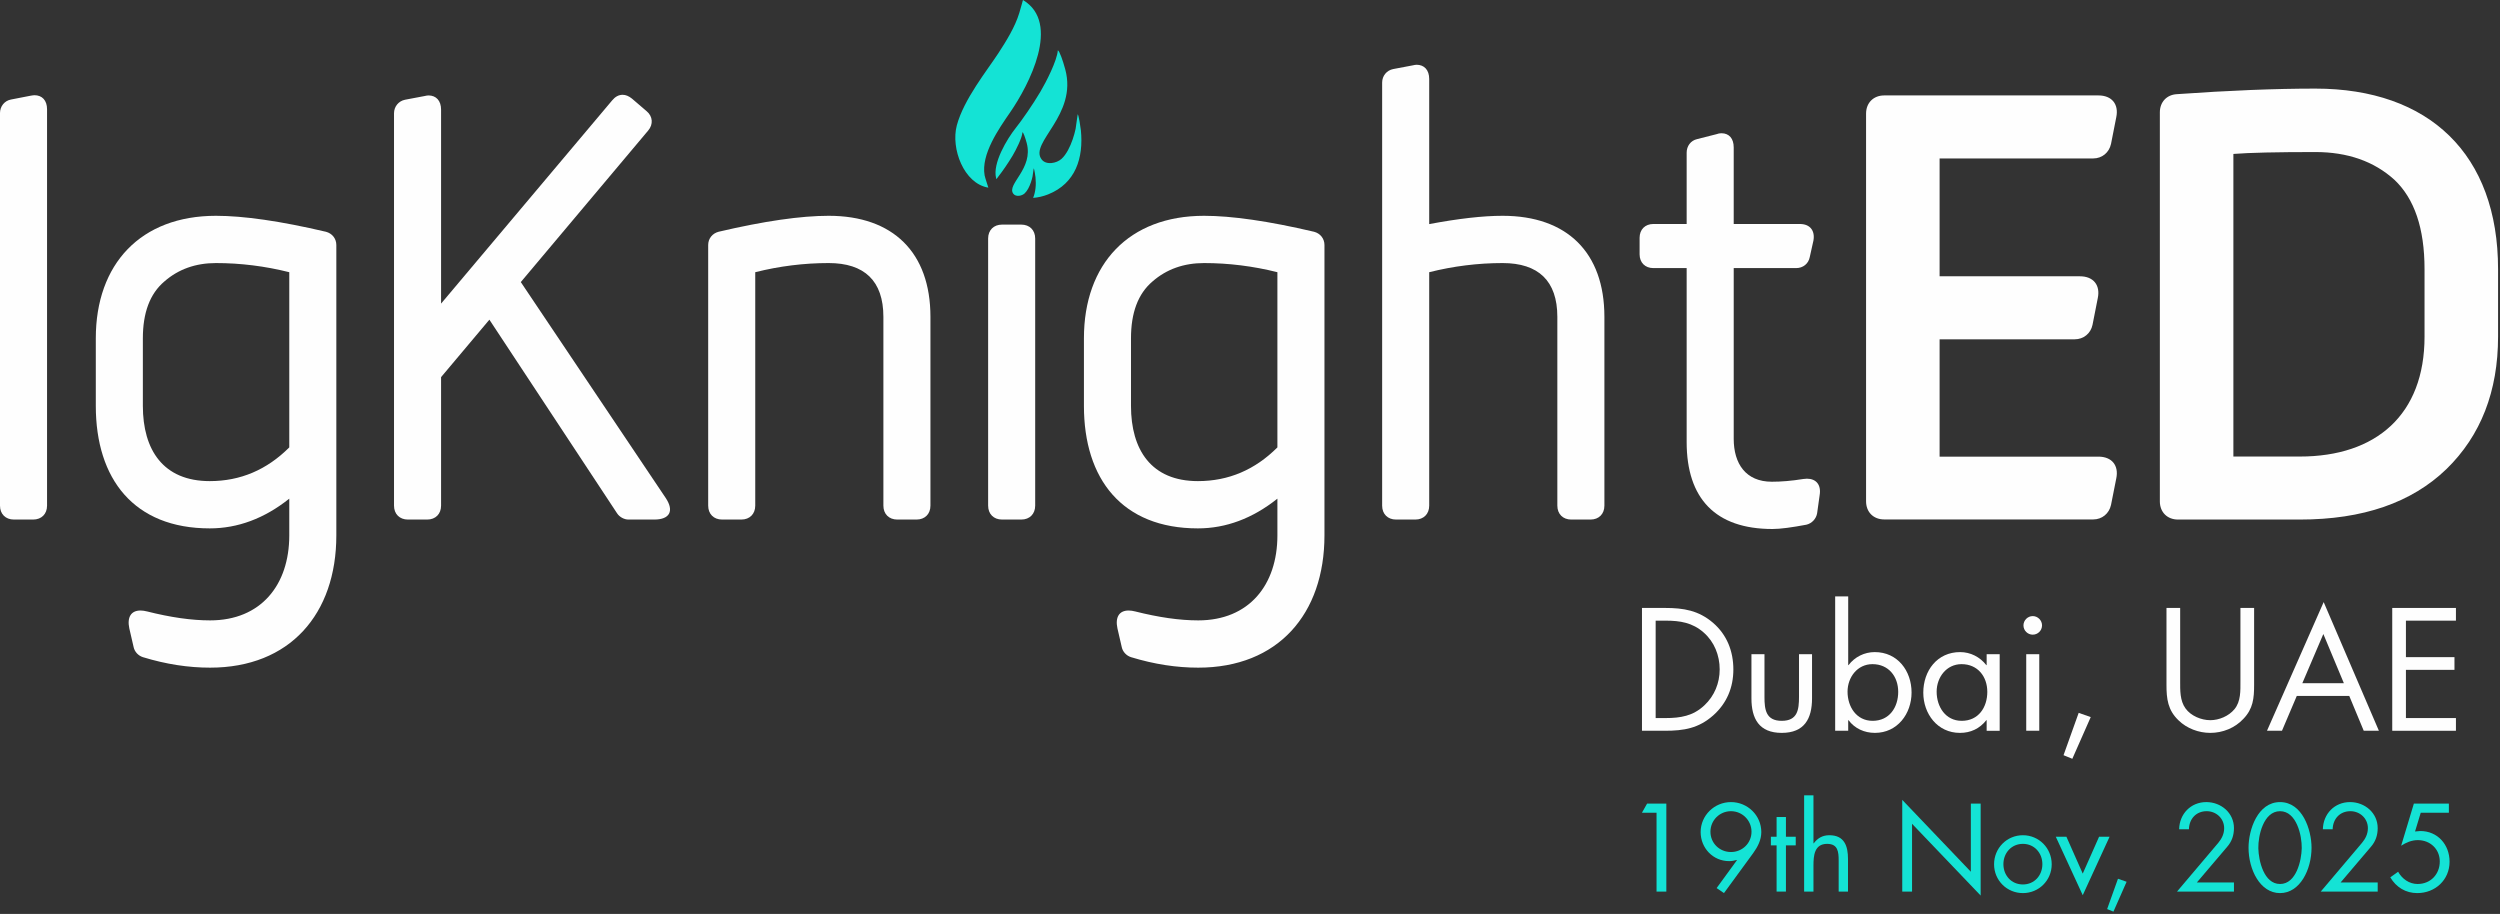 <?xml version="1.0" encoding="UTF-8" standalone="no"?><!DOCTYPE svg PUBLIC "-//W3C//DTD SVG 1.1//EN" "http://www.w3.org/Graphics/SVG/1.1/DTD/svg11.dtd"><svg width="100%" height="100%" viewBox="0 0 1086 397" version="1.1" xmlns="http://www.w3.org/2000/svg" xmlns:xlink="http://www.w3.org/1999/xlink" xml:space="preserve" xmlns:serif="http://www.serif.com/" style="fill-rule:evenodd;clip-rule:evenodd;stroke-linejoin:round;stroke-miterlimit:2;"><rect x="0" y="0" width="1086" height="397" fill="#333333" stroke="none"/><g><path d="M719.601,353.04l-0,34.261l4.256,0l0,-38.214l-8.362,-0l-2.23,3.953l6.336,-0Z" style="fill:#14e3d5;fill-rule:nonzero;"/><path d="M748.894,387.96l12.671,-17.334c1.976,-2.736 3.548,-5.727 3.548,-9.173c0,-7.248 -5.981,-13.026 -13.177,-13.026c-7.198,0 -13.178,5.778 -13.178,13.026c0,6.944 5.373,12.62 12.366,12.62c1.166,-0 2.281,-0.202 3.294,-0.507l0.102,0.102l-8.818,12.113l3.192,2.179Zm3.042,-35.579c4.915,-0 8.919,4.004 8.919,8.921c0,4.966 -4.004,8.818 -8.919,8.818c-4.967,-0 -8.92,-3.852 -8.92,-8.818c-0,-4.917 3.953,-8.921 8.92,-8.921" style="fill:#14e3d5;fill-rule:nonzero;"/><path d="M775.807,367.231l4.257,-0l-0,-3.75l-4.257,-0l0,-8.566l-4.055,0l0,8.566l-2.484,-0l0,3.75l2.484,-0l0,20.07l4.055,0l0,-20.07Z" style="fill:#14e3d5;fill-rule:nonzero;"/><path d="M783.713,345.488l0,41.813l4.055,0l-0,-11.302c-0,-4.258 0.354,-9.427 5.93,-9.427c4.713,-0 5.018,3.446 5.018,7.299l-0,13.43l4.054,0l0,-14.14c0,-5.575 -1.521,-10.339 -8.109,-10.339c-2.94,-0 -5.119,1.267 -6.791,3.548l-0.102,-0.102l-0,-20.78l-4.055,-0Z" style="fill:#14e3d5;fill-rule:nonzero;"/><path d="M826.338,387.301l4.257,0l-0,-29.446l29.801,31.17l0,-39.938l-4.258,-0l0,29.598l-29.8,-31.22l-0,39.836Z" style="fill:#14e3d5;fill-rule:nonzero;"/><path d="M878.744,387.96c6.943,0 12.518,-5.524 12.518,-12.518c0,-6.995 -5.524,-12.62 -12.518,-12.62c-6.995,-0 -12.519,5.625 -12.519,12.62c-0,6.994 5.575,12.518 12.519,12.518Zm-0,-21.388c5.017,-0 8.463,4.004 8.463,8.819c0,4.865 -3.446,8.818 -8.463,8.818c-5.018,0 -8.464,-3.953 -8.464,-8.818c-0,-4.815 3.446,-8.819 8.464,-8.819" style="fill:#14e3d5;fill-rule:nonzero;"/><path d="M897.648,363.481l-4.612,-0l11.707,25.391l11.658,-25.391l-4.562,-0l-7.096,16.016l-7.095,-16.016Z" style="fill:#14e3d5;fill-rule:nonzero;"/><path d="M920.05,381.726l-4.713,13.178l2.736,1.115l5.727,-12.976l-3.75,-1.317Z" style="fill:#14e3d5;fill-rule:nonzero;"/><path d="M954.312,383.348l13.228,-15.56c1.977,-2.281 2.889,-4.966 2.889,-8.058c0,-6.64 -5.626,-11.303 -12.012,-11.303c-6.74,0 -11.657,5.12 -11.809,11.81l4.257,0c0.102,-4.461 3.092,-7.856 7.705,-7.856c4.155,-0 7.601,3.143 7.601,7.399c0,2.484 -1.064,4.562 -2.584,6.387l-17.892,21.134l24.734,0l0,-3.953l-16.117,-0Z" style="fill:#14e3d5;fill-rule:nonzero;"/><path d="M990.449,348.427c-9.681,0 -13.684,11.962 -13.684,19.817c-0,9.428 4.966,19.716 13.684,19.716c8.716,0 13.684,-10.288 13.684,-19.716c-0,-7.855 -4.004,-19.817 -13.684,-19.817Zm-0,3.954c7.196,-0 9.528,10.644 9.426,16.066c-0.102,5.373 -2.382,15.56 -9.426,15.56c-7.046,0 -9.326,-10.187 -9.428,-15.56c-0.101,-5.422 2.23,-16.066 9.428,-16.066" style="fill:#14e3d5;fill-rule:nonzero;"/><path d="M1016.75,383.348l13.228,-15.56c1.977,-2.281 2.889,-4.966 2.889,-8.058c0,-6.64 -5.625,-11.303 -12.012,-11.303c-6.74,0 -11.657,5.12 -11.808,11.81l4.256,0c0.102,-4.461 3.092,-7.856 7.705,-7.856c4.155,-0 7.601,3.143 7.601,7.399c0,2.484 -1.064,4.562 -2.584,6.387l-17.891,21.134l24.733,0l0,-3.953l-16.117,-0Z" style="fill:#14e3d5;fill-rule:nonzero;"/><path d="M1063.79,353.04l-0,-3.953l-15.205,-0l-5.524,18.296c2.179,-1.42 4.612,-2.433 7.247,-2.433c5.322,-0 9.528,3.852 9.528,9.275c0,5.575 -4.004,9.782 -9.629,9.782c-3.649,0 -6.741,-2.23 -8.464,-5.322l-3.396,2.433c2.535,4.308 6.69,6.842 11.709,6.842c7.804,0 14.038,-5.727 14.038,-13.633c0,-7.4 -5.169,-13.33 -12.722,-13.33l-2.28,0.203l2.484,-8.16l12.214,-0Z" style="fill:#14e3d5;fill-rule:nonzero;"/><path d="M713.277,317.445l9.906,-0c8.35,-0 14.718,-1.062 21.086,-6.722c5.874,-5.237 8.704,-12.1 8.704,-19.883c-0,-7.926 -2.759,-15.071 -8.846,-20.308c-6.296,-5.378 -12.806,-6.439 -20.802,-6.439l-10.048,0l0,53.352Zm5.943,-5.519l0,-42.314l4.317,0c6.298,0 11.675,0.849 16.558,5.165c4.599,4.034 6.935,9.906 6.935,15.992c-0,5.944 -2.265,11.533 -6.653,15.637c-4.881,4.599 -10.33,5.52 -16.84,5.52l-4.317,-0Z" style="fill:#fefefe;fill-rule:nonzero;"/><path d="M766.487,284.189l-5.66,-0l0,19.175c0,8.845 3.325,15.001 13.161,15.001c9.835,-0 13.161,-6.156 13.161,-15.001l0,-19.175l-5.661,-0l-0,18.538c-0,5.59 -0.637,10.402 -7.5,10.402c-6.863,0 -7.501,-4.812 -7.501,-10.402l0,-18.538Z" style="fill:#fefefe;fill-rule:nonzero;"/><path d="M813.4,288.504c7.005,0 11.18,5.378 11.18,12.03c-0,6.721 -3.822,12.595 -11.109,12.595c-7.076,0 -10.897,-6.157 -10.897,-12.666c0,-6.227 4.245,-11.959 10.826,-11.959Zm-16.205,28.941l5.662,-0l-0,-4.599l0.141,-0c2.689,3.608 6.864,5.519 11.463,5.519c9.765,-0 15.921,-8.28 15.921,-17.549c0,-9.411 -6.085,-17.547 -15.992,-17.547c-4.528,-0 -8.703,2.122 -11.392,5.661l-0.141,-0l-0,-29.861l-5.662,-0l0,58.376Z" style="fill:#fefefe;fill-rule:nonzero;"/><path d="M852.104,288.504c7.005,0 11.18,5.378 11.18,12.03c0,6.721 -3.821,12.595 -11.109,12.595c-7.076,0 -10.897,-6.157 -10.897,-12.666c-0,-6.227 4.246,-11.959 10.826,-11.959Zm16.558,-4.315l-5.661,-0l-0,4.741l-0.141,-0c-2.76,-3.539 -6.865,-5.661 -11.393,-5.661c-9.977,-0 -15.991,8.136 -15.991,17.618c0,9.198 6.156,17.478 15.92,17.478c4.67,-0 8.562,-1.84 11.464,-5.519l0.141,-0l-0,4.599l5.661,-0l-0,-33.256Z" style="fill:#fefefe;fill-rule:nonzero;"/><path d="M885.855,284.189l-5.66,-0l-0,33.256l5.66,-0l-0,-33.256Zm-2.83,-16.558c-2.193,-0 -4.033,1.84 -4.033,4.033c-0,2.264 1.84,4.033 4.033,4.033c2.193,0 4.033,-1.769 4.033,-4.033c0,-2.193 -1.84,-4.033 -4.033,-4.033" style="fill:#fefefe;fill-rule:nonzero;"/><path d="M902.979,309.661l-6.58,18.397l3.821,1.557l7.996,-18.113l-5.237,-1.841Z" style="fill:#fefefe;fill-rule:nonzero;"/><path d="M947.062,264.093l-5.945,0l0,33.398c0,6.085 0.568,10.968 5.238,15.426c3.608,3.537 8.773,5.448 13.797,5.448c5.378,-0 10.685,-2.123 14.364,-6.085c4.246,-4.388 4.67,-8.987 4.67,-14.789l-0,-33.398l-5.944,0l0,31.771c0,4.174 0.213,8.844 -2.618,12.241c-2.476,2.971 -6.651,4.741 -10.472,4.741c-3.892,-0 -8.42,-1.841 -10.755,-5.096c-2.477,-3.395 -2.335,-7.924 -2.335,-11.886l0,-31.771Z" style="fill:#fefefe;fill-rule:nonzero;"/><path d="M1020.51,302.302l6.298,15.143l6.58,-0l-23.986,-55.899l-24.625,55.899l6.51,-0l6.439,-15.143l22.784,0Zm-2.334,-5.518l-18.044,-0l9.128,-21.37l8.916,21.37Z" style="fill:#fefefe;fill-rule:nonzero;"/><path d="M1039.19,317.445l27.668,-0l-0,-5.519l-21.725,-0l0,-20.945l21.087,0l-0,-5.519l-21.087,-0l0,-15.85l21.725,0l-0,-5.519l-27.668,0l0,53.352Z" style="fill:#fefefe;fill-rule:nonzero;"/><path d="M468.157,49.615c0.463,0.386 1.291,6.139 1.375,6.973c1.196,11.99 -2.254,23.069 -14.21,27.848c-2.162,0.863 -4.376,1.359 -6.535,1.531c1.085,-2.651 1.353,-5.738 1.033,-8.94c-0.046,-0.47 -0.513,-3.718 -0.776,-3.936c-0.046,0.028 -0.409,3.086 -0.514,3.571c-0.166,0.784 -0.406,1.678 -0.716,2.582c-0.632,1.841 -1.555,3.719 -2.732,4.788c-1.222,1.11 -3.783,1.605 -4.895,0.132c-3.102,-4.115 8.869,-10.786 5.798,-22.085c-0.584,-2.15 -1.416,-4.55 -1.818,-4.65c-0.167,2.518 -2.871,7.788 -4.281,10.168c-1.926,3.243 -4.46,6.888 -6.028,8.863c-0.314,0.395 -0.661,0.862 -1.018,1.38c-0.046,-0.147 -0.091,-0.298 -0.13,-0.45c-1.645,-6.432 4.73,-17.017 8.538,-21.808c2.778,-3.497 7.267,-9.956 10.678,-15.704c2.501,-4.215 7.292,-13.555 7.588,-18.017c0.713,0.179 2.186,4.43 3.222,8.241c5.442,20.02 -15.771,31.841 -10.272,39.133c1.969,2.61 6.506,1.732 8.671,-0.236c2.085,-1.894 3.72,-5.222 4.84,-8.484c0.55,-1.6 0.977,-3.184 1.272,-4.575c0.183,-0.857 0.826,-6.279 0.91,-6.325Zm-29.296,-0.897c-5.062,7.348 -12.741,18.311 -11.147,27.445c0.167,0.963 1.627,5.314 1.631,5.354c-10.68,-1.744 -16.369,-17.057 -13.709,-27.033c3.028,-11.354 13.209,-23.921 18.098,-31.436c3.41,-5.243 7.19,-11.324 9.034,-17.375c0.84,-2.763 1.573,-5.627 1.607,-5.673c16.68,9.965 2.591,36.952 -5.514,48.718" style="fill:#14e3d5;"/><path d="M20.441,47.477c0,-3.879 -2.145,-6.115 -5.475,-6.115c-0.547,0 -1.049,0.137 -1.734,0.228l-8.44,1.643c-2.784,0.502 -4.792,2.92 -4.792,5.886l0,170.553c0,3.605 2.419,6.023 6.023,6.023l8.396,-0c3.604,-0 6.022,-2.418 6.022,-6.023l0,-172.195Z" style="fill:#fefefe;fill-rule:nonzero;"/><path d="M62.058,146.942c0,-11.087 3.058,-19.345 9.355,-24.684c6.113,-5.338 13.595,-7.984 22.402,-7.984c10.631,0 21.308,1.323 31.847,3.97l0,76.105c-9.718,9.718 -21.216,14.646 -34.539,14.646c-20.258,-0 -29.065,-13.597 -29.065,-32.668l0,-29.385Zm63.604,85.642c0,21.49 -12.273,36.912 -34.402,36.912c-8.121,-0 -17.202,-1.323 -27.33,-3.878c-1.05,-0.274 -2.008,-0.411 -2.92,-0.411c-4.016,0 -5.887,2.829 -4.837,7.756l1.871,8.123c0.41,2.006 2.008,3.74 4.014,4.379c10.129,3.103 19.849,4.563 29.202,4.563c34.676,-0 54.843,-23.315 54.843,-57.444l0,-126.158c0,-2.829 -1.871,-5.065 -4.516,-5.749c-19.802,-4.653 -35.772,-6.935 -47.772,-6.935c-32.668,-0 -52.197,20.897 -52.197,53.2l0,29.385c0,31.756 16.563,53.2 49.505,53.2c12.137,0 23.726,-4.288 34.539,-12.913l0,15.97Z" style="fill:#fefefe;fill-rule:nonzero;"/><path d="M212.59,138.867l55.482,84.136c1.049,1.597 3.057,2.692 4.928,2.692l11.224,-0c6.707,-0 8.715,-3.742 4.974,-9.354l-62.965,-93.809l55.345,-65.839c2.281,-2.692 2.007,-6.16 -0.685,-8.395l-6.387,-5.476c-1.369,-1.095 -2.692,-1.642 -4.016,-1.642c-1.734,0 -3.239,0.821 -4.563,2.418l-74.325,88.287l-0,-84.271c-0,-3.879 -2.145,-6.161 -5.476,-6.161c-0.546,0 -1.049,0.137 -1.734,0.274l-8.44,1.597c-2.784,0.548 -4.792,2.966 -4.792,5.887l0,170.461c0,3.605 2.42,6.023 6.024,6.023l8.396,-0c3.604,-0 6.022,-2.418 6.022,-6.023l-0,-55.847l20.988,-24.958Z" style="fill:#fefefe;fill-rule:nonzero;"/><path d="M328.08,118.244c10.54,-2.647 21.215,-3.97 31.893,-3.97c15.512,0 23.771,7.71 23.771,23.361l-0,82.037c-0,3.605 2.418,6.023 6.023,6.023l8.395,-0c3.605,-0 6.023,-2.418 6.023,-6.023l-0,-82.037c-0,-28.015 -16.289,-43.893 -44.212,-43.893c-12,-0 -28.015,2.282 -47.817,6.935c-2.647,0.684 -4.518,2.92 -4.518,5.749l-0,113.246c-0,3.605 2.419,6.023 6.024,6.023l8.395,-0c3.605,-0 6.023,-2.418 6.023,-6.023l-0,-101.428Z" style="fill:#fefefe;fill-rule:nonzero;"/><path d="M449.683,103.595c0,-3.605 -2.418,-6.024 -6.023,-6.024l-8.395,-0c-3.605,-0 -6.023,2.419 -6.023,6.024l0,116.076c0,3.605 2.418,6.022 6.023,6.022l8.395,0c3.605,0 6.023,-2.417 6.023,-6.022l0,-116.076Z" style="fill:#fefefe;fill-rule:nonzero;"/><path d="M491.301,146.942c-0,-11.087 3.057,-19.345 9.354,-24.684c6.113,-5.338 13.596,-7.984 22.402,-7.984c10.631,0 21.308,1.323 31.847,3.97l0,76.105c-9.718,9.718 -21.216,14.646 -34.539,14.646c-20.258,-0 -29.064,-13.597 -29.064,-32.668l-0,-29.385Zm63.603,85.642c0,21.49 -12.273,36.912 -34.402,36.912c-8.121,-0 -17.201,-1.323 -27.33,-3.878c-1.049,-0.274 -2.008,-0.411 -2.92,-0.411c-4.016,0 -5.887,2.829 -4.837,7.756l1.871,8.123c0.41,2.006 2.008,3.74 4.015,4.379c10.129,3.103 19.848,4.563 29.201,4.563c34.676,-0 54.843,-23.315 54.843,-57.444l0,-126.158c0,-2.829 -1.87,-5.065 -4.516,-5.749c-19.802,-4.653 -35.772,-6.935 -47.772,-6.935c-32.668,-0 -52.197,20.897 -52.197,53.2l0,29.385c0,31.756 16.563,53.2 49.505,53.2c12.137,0 23.726,-4.288 34.539,-12.913l0,15.97Z" style="fill:#fefefe;fill-rule:nonzero;"/><path d="M620.844,34.29c0,-3.878 -2.145,-6.16 -5.476,-6.16c-0.546,0 -1.048,0.137 -1.733,0.274l-8.441,1.597c-2.784,0.548 -4.792,2.92 -4.792,5.886l0,183.785c0,3.605 2.42,6.023 6.024,6.023l8.396,-0c3.604,-0 6.022,-2.418 6.022,-6.023l0,-101.428c10.54,-2.647 21.216,-3.97 31.893,-3.97c15.513,0 23.771,7.71 23.771,23.361l0,82.037c0,3.605 2.419,6.023 6.024,6.023l8.395,-0c3.605,-0 6.023,-2.418 6.023,-6.023l-0,-82.037c-0,-28.015 -16.289,-43.893 -44.213,-43.893c-8.669,-0 -19.209,1.232 -31.893,3.605l0,-63.057Z" style="fill:#fefefe;fill-rule:nonzero;"/><path d="M787.754,104.51c0.776,-4.289 -1.46,-7.21 -5.886,-7.21l-28.744,0l-0,-33.26c-0,-3.879 -2.008,-6.161 -5.339,-6.161c-0.685,-0 -1.46,0.137 -2.145,0.411l-8.441,2.145c-2.783,0.639 -4.517,3.056 -4.517,5.885l0,30.98l-14.463,0c-3.605,0 -5.978,2.419 -5.978,5.978l0,7.209c0,3.559 2.373,5.977 5.978,5.977l14.463,-0l0,75.559c0,24.591 12.548,37.778 37.277,37.778c3.468,0 8.442,-0.685 14.738,-1.871c2.373,-0.548 4.244,-2.554 4.654,-4.927l1.094,-7.849c0.777,-4.516 -1.504,-7.208 -5.52,-7.208c-0.502,0 -1.049,0.137 -1.597,0.137c-5.064,0.821 -9.627,1.186 -13.643,1.186c-11.361,-0 -16.561,-7.893 -16.561,-18.615l-0,-74.19l27.148,-0c2.919,-0 5.338,-1.871 5.885,-4.791l1.597,-7.163Z" style="fill:#fefefe;fill-rule:nonzero;"/><path d="M919.302,50.945c1.186,-5.613 -1.87,-9.492 -7.757,-9.492l-93.03,0c-4.7,0 -7.895,3.24 -7.895,7.894l-0,168.408c-0,4.7 3.195,7.893 7.895,7.893l90.75,0c3.878,0 6.935,-2.554 7.756,-6.296l2.281,-11.498c1.186,-5.612 -1.87,-9.49 -7.757,-9.49l-68.986,-0l0,-50.965l58.675,0c3.879,0 6.981,-2.556 7.756,-6.296l2.282,-11.589c1.186,-5.613 -1.871,-9.492 -7.757,-9.492l-60.956,0.001l0,-51.193l66.706,-0c3.878,-0 6.935,-2.556 7.756,-6.297l2.281,-11.588Z" style="fill:#fefefe;fill-rule:nonzero;"/><path d="M1053.22,146.258c0,33.855 -20.988,52.061 -54.159,52.061l-28.88,-0l-0,-131.451c6.935,-0.548 18.842,-0.822 35.587,-0.822c14.007,0 25.505,4.016 34.357,12.046c8.67,8.168 13.095,21.034 13.095,38.828l0,29.338Zm-107.632,-105.352c-4.426,0.274 -7.347,3.468 -7.347,7.894l0,169.001c0,4.654 3.195,7.894 7.895,7.894l52.925,-0c27.421,-0 48.547,-7.347 63.65,-21.902c14.965,-14.554 22.448,-33.855 22.448,-57.535l-0,-29.338c-0,-49.915 -29.932,-78.433 -79.391,-78.433c-17.52,0 -37.595,0.823 -60.18,2.419" style="fill:#fefefe;fill-rule:nonzero;"/></g></svg>